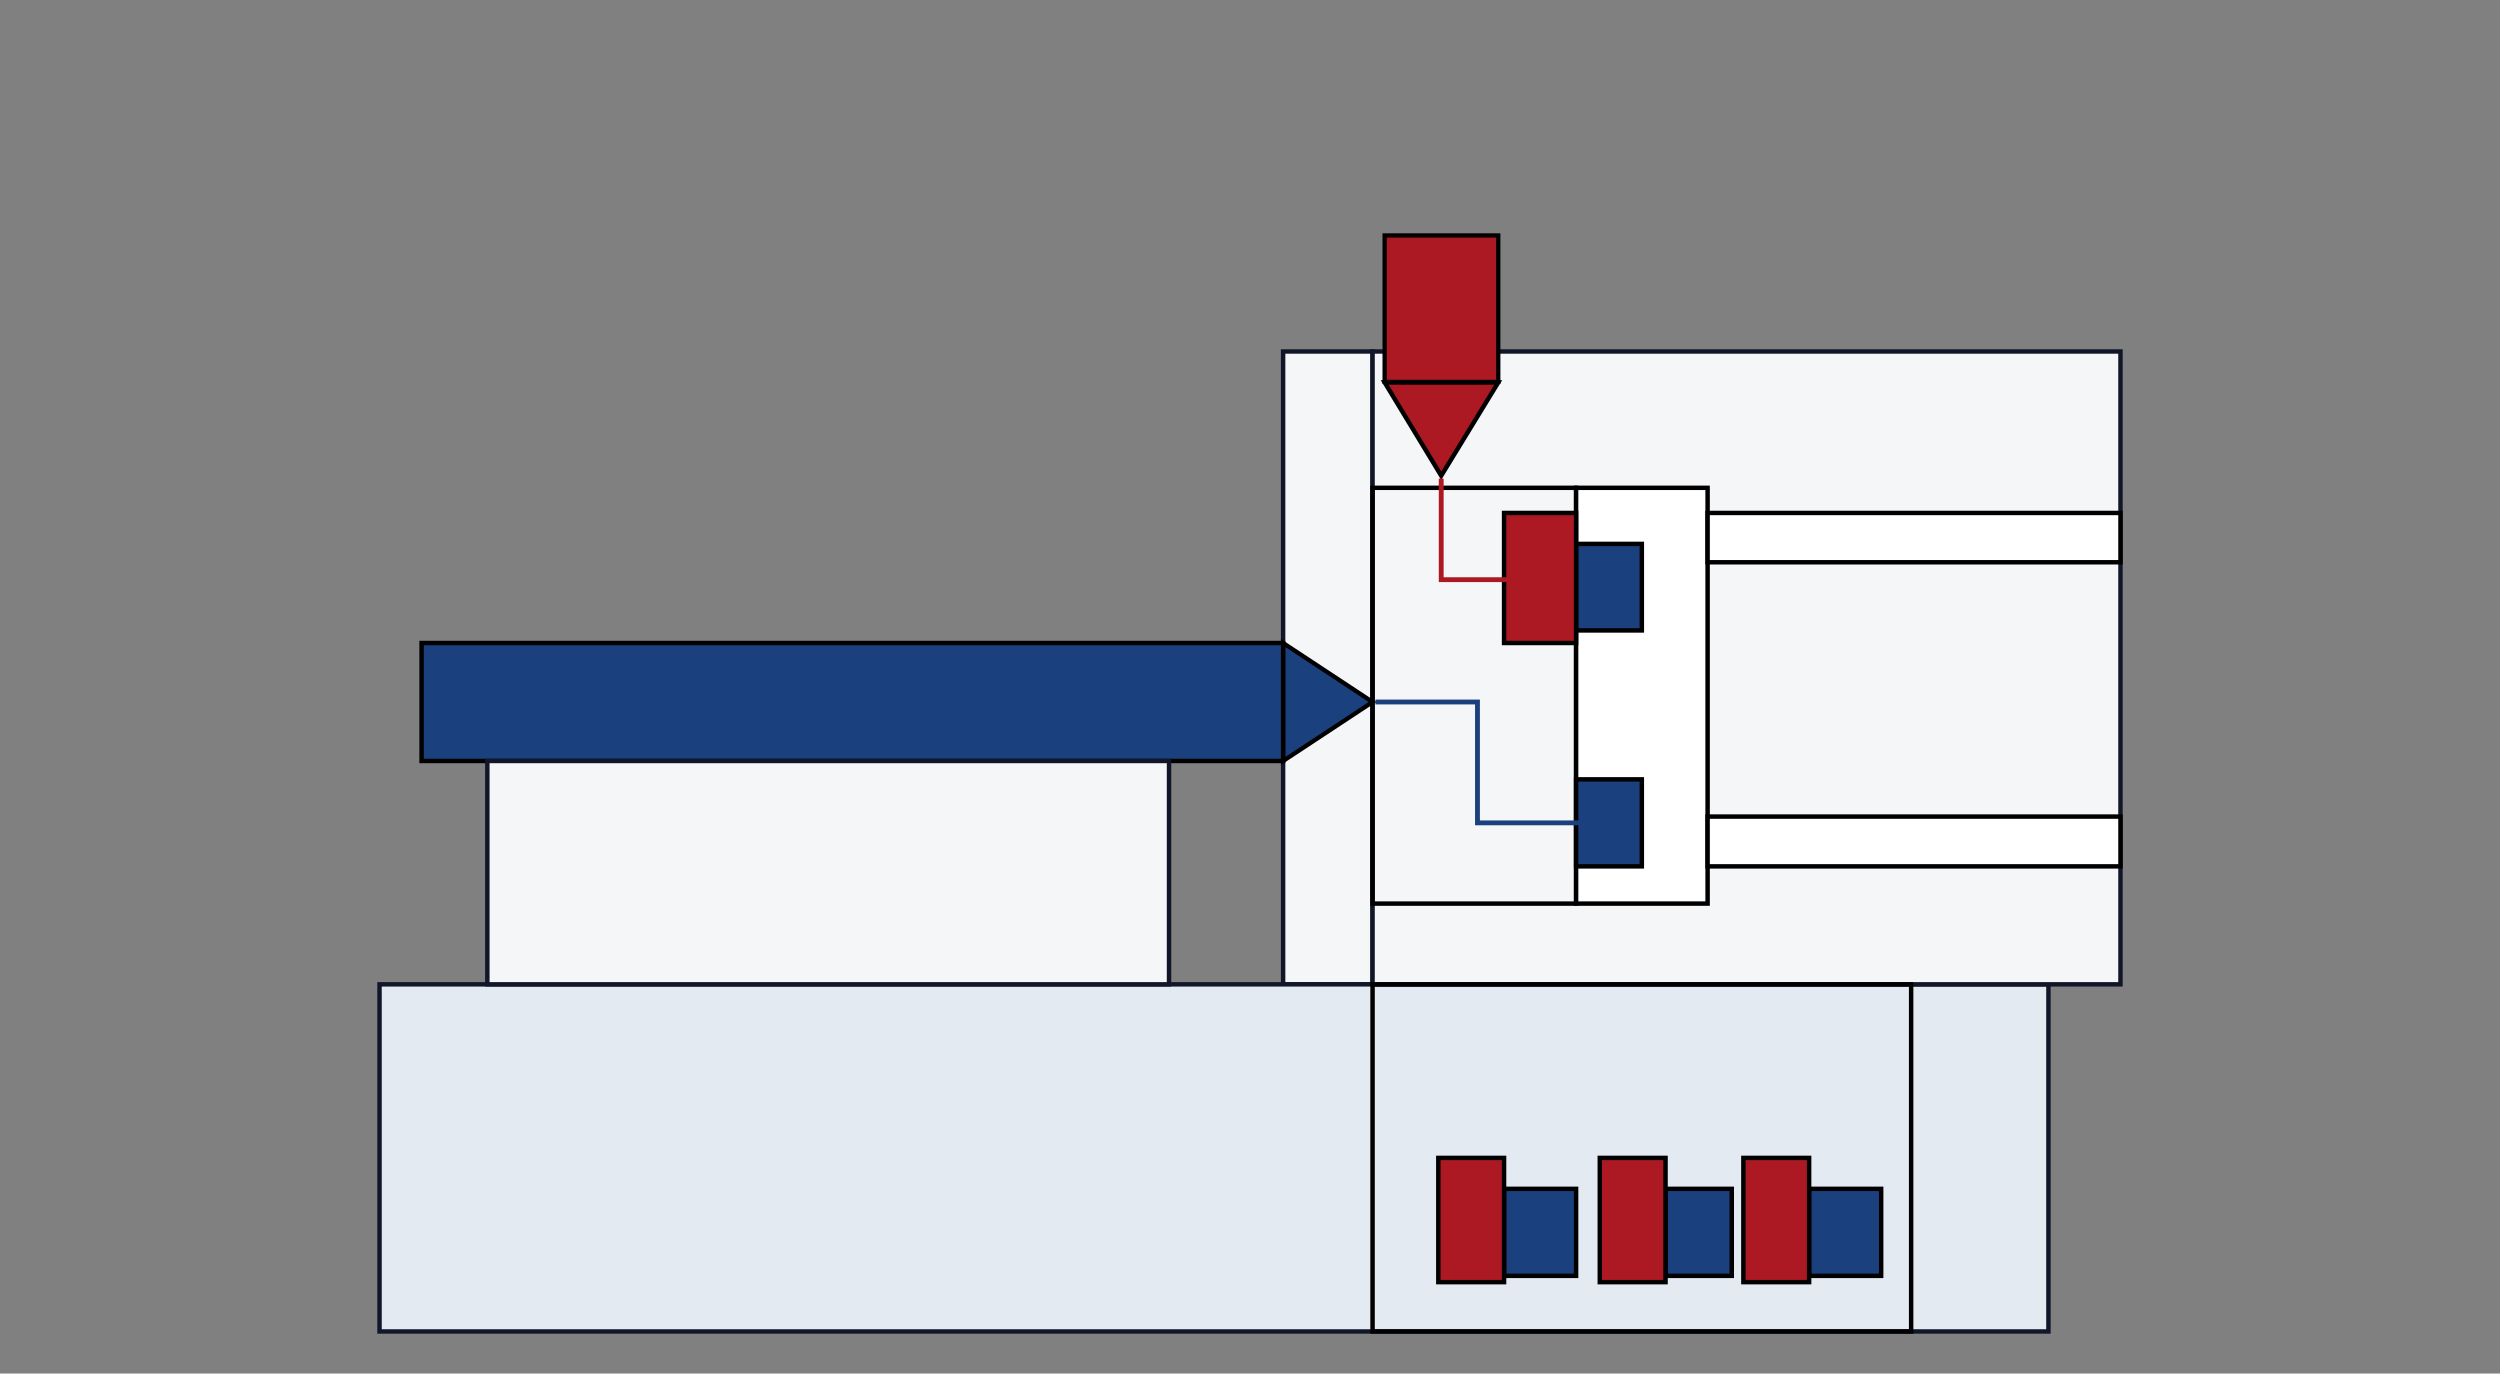 <?xml version="1.0" encoding="utf-8"?>
<!-- Generator: Adobe Illustrator 23.1.0, SVG Export Plug-In . SVG Version: 6.00 Build 0)  -->
<svg version="1.1" id="Ebene_1" xmlns="http://www.w3.org/2000/svg" xmlns:xlink="http://www.w3.org/1999/xlink" x="0px" y="0px"
	 viewBox="0 0 517.1 284.1" enable-background="new 0 0 517.1 284.1" xml:space="preserve">
<rect x="0" y="0" width="517.1" height="284.1" fill="#808080" stroke="none"/>
<g>
	<polygon fill="#F4F6F8" stroke="#111628" stroke-width="0.919" stroke-miterlimit="8" points="265.4,72.7 283.9,72.7 283.9,203.6 
		265.4,203.6 265.4,72.7 	"/>
	<polygon fill="#E3EAF2" stroke="#111628" stroke-width="0.919" stroke-miterlimit="8" points="78.5,203.6 423.7,203.6 
		423.7,275.4 78.5,275.4 78.5,203.6 	"/>
	<polygon fill="#F4F6F8" stroke="#111628" stroke-width="0.919" stroke-miterlimit="8" points="283.9,72.7 438.6,72.7 438.6,203.6 
		283.9,203.6 283.9,72.7 	"/>
	<polygon fill="none" stroke="#000000" stroke-width="0.919" stroke-miterlimit="8" points="283.9,203.6 395.3,203.6 395.3,275.4 
		283.9,275.4 283.9,203.6 	"/>
	<polygon fill="none" stroke="#000000" stroke-width="0.919" stroke-miterlimit="8" points="283.9,100.9 326,100.9 326,186.9 
		283.9,186.9 283.9,100.9 	"/>
	<polygon fill="#FFFFFF" stroke="#000000" stroke-width="0.919" stroke-miterlimit="8" points="326,100.9 353.2,100.9 353.2,186.9 
		326,186.9 326,100.9 	"/>
	<polygon fill="#FFFFFF" stroke="#000000" stroke-width="0.919" stroke-miterlimit="8" points="353.2,106.1 438.6,106.1 
		438.6,116.3 353.2,116.3 353.2,106.1 	"/>
	<polygon fill="#FFFFFF" stroke="#000000" stroke-width="0.919" stroke-miterlimit="8" points="353.2,168.9 438.6,168.9 
		438.6,179.2 353.2,179.2 353.2,168.9 	"/>
	<polygon fill-rule="evenodd" clip-rule="evenodd" fill="#1A407E" points="265.4,133 283.9,145.2 265.4,157.4 265.4,133 	"/>
	<polygon fill="none" stroke="#000000" stroke-width="0.886" stroke-miterlimit="8" points="265.4,133 283.9,145.2 265.4,157.4 
		265.4,133 	"/>
	<polygon fill-rule="evenodd" clip-rule="evenodd" fill="#1A407E" points="87.2,133 265.4,133 265.4,157.4 87.2,157.4 87.2,133 	"/>
	<polygon fill="none" stroke="#000000" stroke-width="0.919" stroke-miterlimit="8" points="87.2,133 265.4,133 265.4,157.4 
		87.2,157.4 87.2,133 	"/>
	<polygon fill-rule="evenodd" clip-rule="evenodd" fill="#1A407E" points="326,161.2 339.6,161.2 339.6,179.2 326,179.2 326,161.2 	
		"/>
	<polygon fill="none" stroke="#000000" stroke-width="0.919" stroke-miterlimit="8" points="326,161.2 339.6,161.2 339.6,179.2 
		326,179.2 326,161.2 	"/>
	<polygon fill-rule="evenodd" clip-rule="evenodd" fill="#1A407E" points="326,112.5 339.6,112.5 339.6,130.4 326,130.4 326,112.5 	
		"/>
	<polygon fill="none" stroke="#000000" stroke-width="0.919" stroke-miterlimit="8" points="326,112.5 339.6,112.5 339.6,130.4 
		326,130.4 326,112.5 	"/>
	<polygon fill-rule="evenodd" clip-rule="evenodd" fill="#AC1923" points="311.1,106.1 326,106.1 326,133 311.1,133 311.1,106.1 	
		"/>
	<polygon fill="none" stroke="#000000" stroke-width="0.919" stroke-miterlimit="8" points="311.1,106.1 326,106.1 326,133 
		311.1,133 311.1,106.1 	"/>
	<polygon fill-rule="evenodd" clip-rule="evenodd" fill="#1A407E" points="311.1,245.9 326,245.9 326,263.9 311.1,263.9 
		311.1,245.9 	"/>
	<polygon fill="none" stroke="#000000" stroke-width="0.919" stroke-miterlimit="8" points="311.1,245.9 326,245.9 326,263.9 
		311.1,263.9 311.1,245.9 	"/>
	<polygon fill-rule="evenodd" clip-rule="evenodd" fill="#AC1923" points="297.5,239.5 311.1,239.5 311.1,265.2 297.5,265.2 
		297.5,239.5 	"/>
	<polygon fill="none" stroke="#000000" stroke-width="0.919" stroke-miterlimit="8" points="297.5,239.5 311.1,239.5 311.1,265.2 
		297.5,265.2 297.5,239.5 	"/>
	<polygon fill-rule="evenodd" clip-rule="evenodd" fill="#1A407E" points="344.5,245.9 358.2,245.9 358.2,263.9 344.5,263.9 
		344.5,245.9 	"/>
	<polygon fill="none" stroke="#000000" stroke-width="0.919" stroke-miterlimit="8" points="344.5,245.9 358.2,245.9 358.2,263.9 
		344.5,263.9 344.5,245.9 	"/>
	<polygon fill-rule="evenodd" clip-rule="evenodd" fill="#AC1923" points="330.9,239.5 344.5,239.5 344.5,265.2 330.9,265.2 
		330.9,239.5 	"/>
	<polygon fill="none" stroke="#000000" stroke-width="0.919" stroke-miterlimit="8" points="330.9,239.5 344.5,239.5 344.5,265.2 
		330.9,265.2 330.9,239.5 	"/>
	<polygon fill-rule="evenodd" clip-rule="evenodd" fill="#1A407E" points="374.2,245.9 389.1,245.9 389.1,263.9 374.2,263.9 
		374.2,245.9 	"/>
	<polygon fill="none" stroke="#000000" stroke-width="0.919" stroke-miterlimit="8" points="374.2,245.9 389.1,245.9 389.1,263.9 
		374.2,263.9 374.2,245.9 	"/>
	<polygon fill-rule="evenodd" clip-rule="evenodd" fill="#AC1923" points="360.6,239.5 374.2,239.5 374.2,265.2 360.6,265.2 
		360.6,239.5 	"/>
	<polygon fill="none" stroke="#000000" stroke-width="0.919" stroke-miterlimit="8" points="360.6,239.5 374.2,239.5 374.2,265.2 
		360.6,265.2 360.6,239.5 	"/>
	<polyline fill="none" stroke="#1A407E" stroke-miterlimit="10" points="284.5,145.2 305.6,145.2 305.6,170.2 326.6,170.2 	"/>
	<polygon fill-rule="evenodd" clip-rule="evenodd" fill="#AC1923" points="309.9,79.1 298.1,98.4 286.4,79.1 309.9,79.1 	"/>
	<polygon fill="none" stroke="#000000" stroke-width="0.919" stroke-miterlimit="8" points="309.9,79.1 298.1,98.4 286.4,79.1 
		309.9,79.1 	"/>
	<polyline fill="none" stroke="#AC1923" stroke-miterlimit="10" points="298.1,99 298.1,119.9 312.1,119.9 	"/>
	<polygon fill="#F4F6F8" stroke="#111628" stroke-width="0.919" stroke-miterlimit="8" points="100.8,157.4 241.8,157.4 
		241.8,203.6 100.8,203.6 100.8,157.4 	"/>
	<g>
		<polygon fill-rule="evenodd" clip-rule="evenodd" fill="#AC1923" points="309.9,48.7 309.9,79 286.4,79 286.4,48.7 309.9,48.7 		
			"/>
		<polygon fill="none" stroke="#000000" stroke-width="0.886" stroke-miterlimit="8" points="309.9,48.7 309.9,79 286.4,79 
			286.4,48.7 309.9,48.7 		"/>
	</g>
</g>
</svg>
